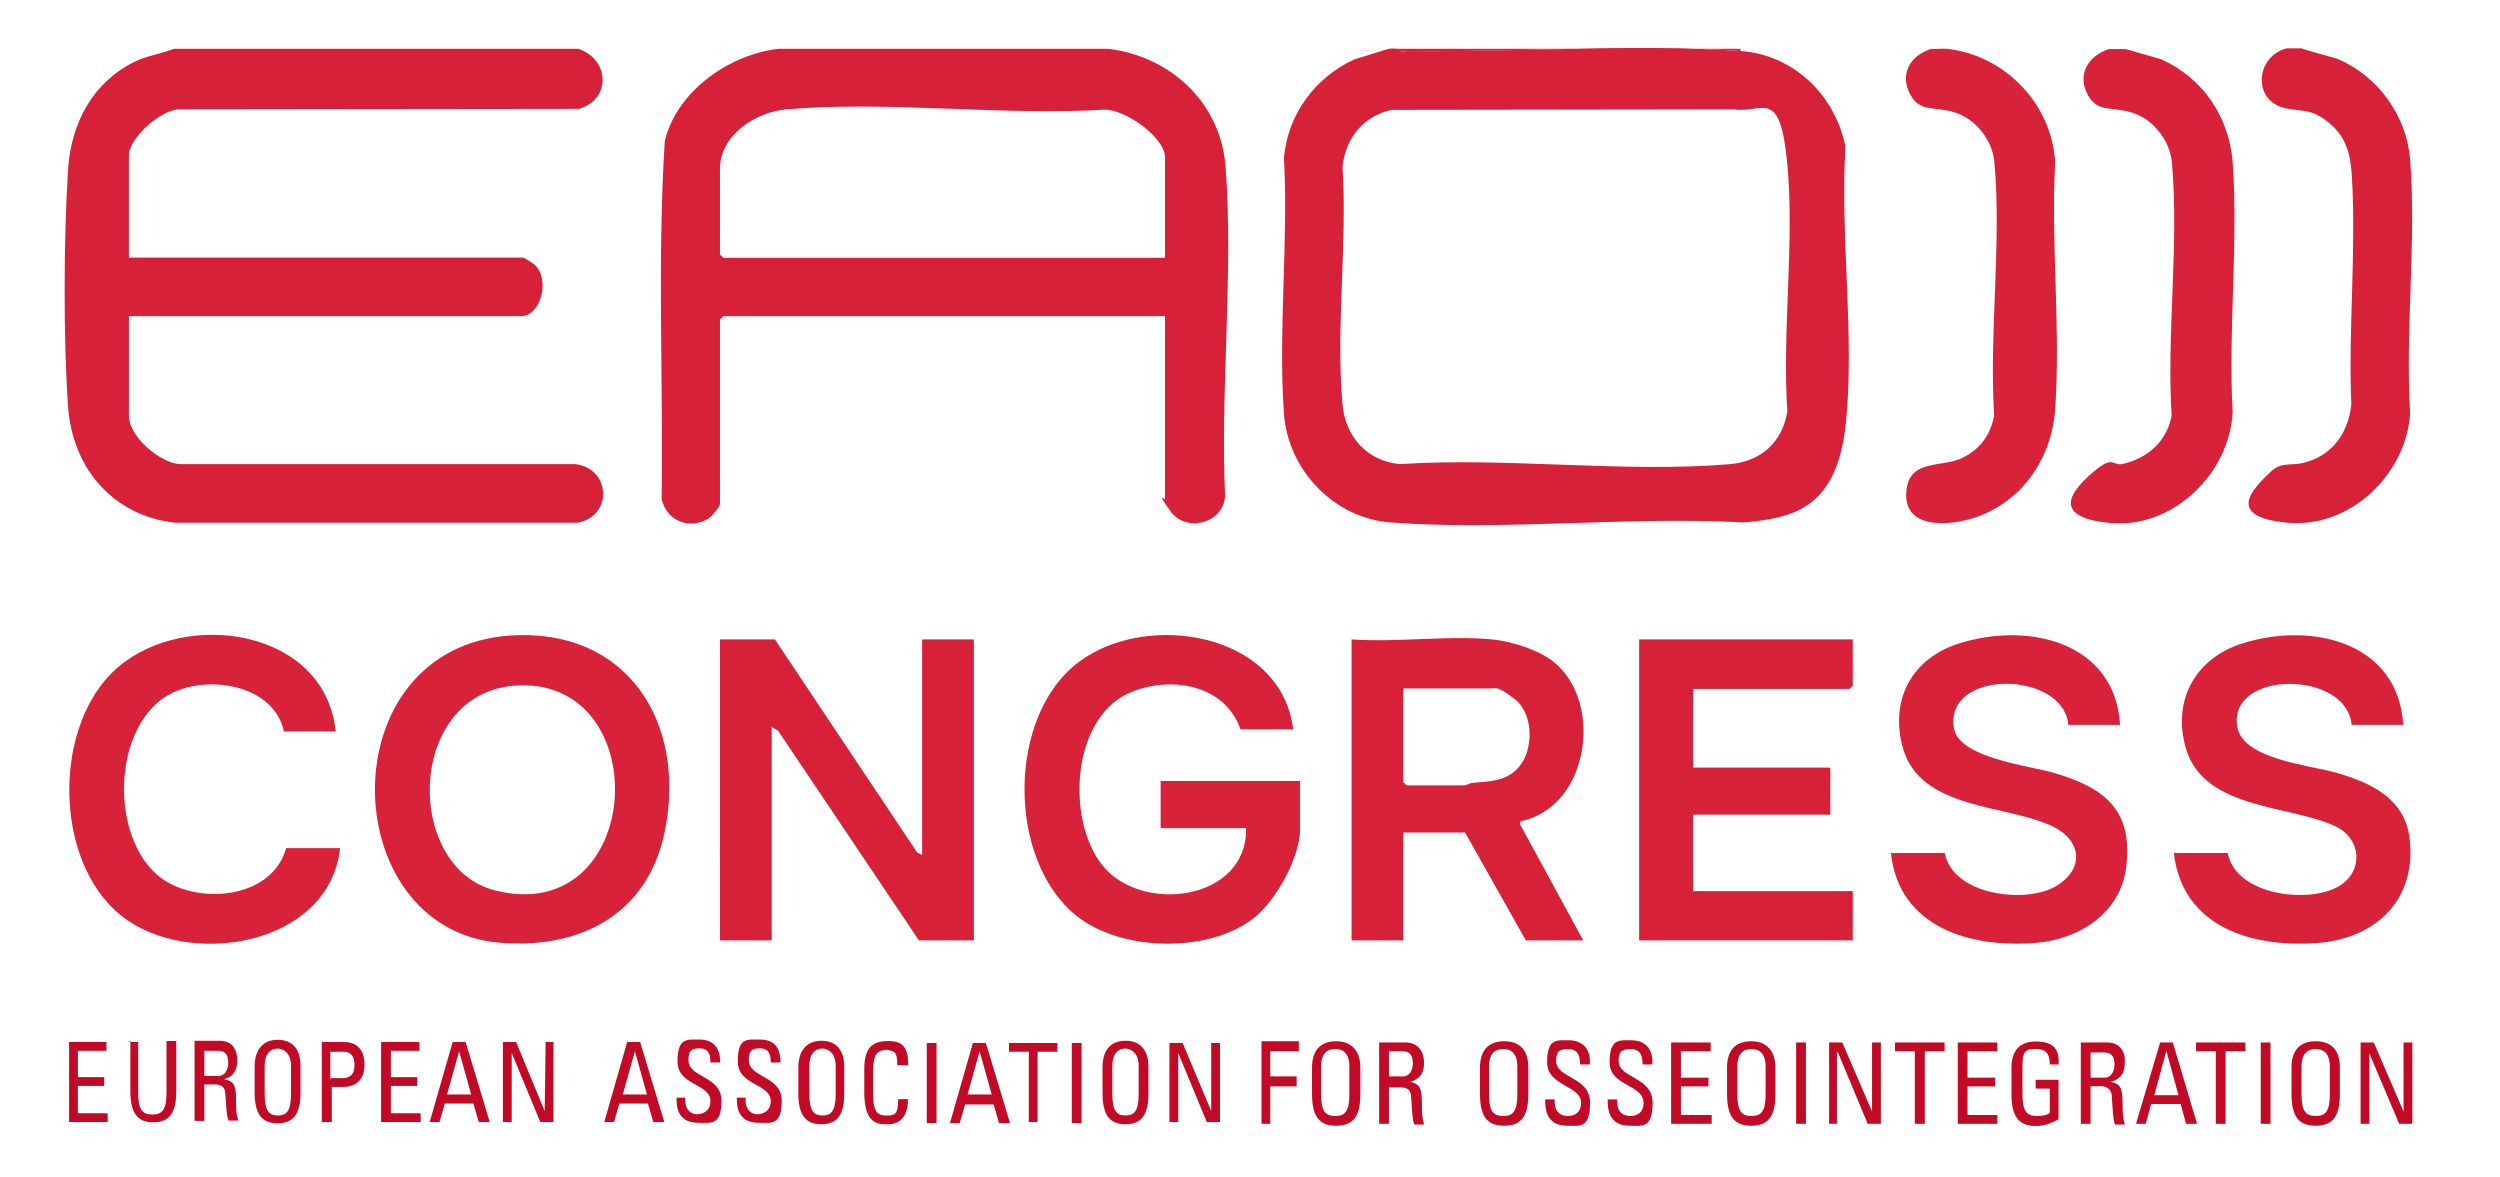 <svg id="Calque_1" xmlns="http://www.w3.org/2000/svg" version="1.1" viewBox="0 0 1024 481.9"><defs><style>.st1{fill:#d72139}.st2{fill:#d8223a}</style></defs><g id="aa9JjP.tif"><path class="st1" d="M323.4 20h127c1.2 0 2.5-.1 3.7 0 25.6 3.2 45.9 22.2 47.9 48.3 3.3 43.5-2.2 91.1-.2 135-.8 11.2-16 14.9-22.3 6.2s-2.3-4.7-2.3-5v-75H296.3s-1.4 1.3-1.4 1.4v75.4c0 1.4-3.4 5.3-4.9 6.2-7.8 4.6-17 .8-19-8.1.7-48.9-1.8-98.1 1.3-146.7 5-20.4 26.2-35.3 46.5-37.7h4.6zm153.8 85.5V64.6c0-8.5-16.2-19.6-24.5-19.7-42.2 2.6-89-3.7-130.7-.1-12.5 1.1-27.1 10.5-27.1 24.4v35s1.3 1.4 1.4 1.4h180.9zM74.9 20h162c12.9 4.3 13.5 20.8.2 24.6l-162.7.2c-7.8-.8-21.6 11.7-21.6 18.8v41.9h161.6c.3 0 4.3 2.6 4.8 3.1 6.3 6.3 2.1 20.9-5.7 20.9H52.8v40.9c0 8.3 12.6 19.2 20.8 19.7h162c14.8 1.8 15.4 21.5.9 24H71.6c-25.4-2.9-41.9-22.4-43.7-47.4-2-27.6-1.8-69.8 0-97.5 1.2-18.6 10-35.3 27-43.8 5.3-2.7 10.9-3.2 16.3-5.4h3.7zM572 20c1 1.5 3.5.9 5.1.9 44 .5 92.6-3 135.8 0 21.8 1.5 38.9 18.2 43 39.3-2.2 36.1 3.8 77.5.2 112.9s-21.7 39.1-41.9 40.9c-47.1-2.6-97.9 3.5-144.6 0-23.2-1.7-42.1-21.6-43.7-44.6-2.4-34 1.9-70.7 0-105 1.7-17.7 12.8-32.7 28.9-40.1l14.4-4.4h2.8zm-2.1 25c-11.6 2.7-18.7 11.5-20 23.2 2 31.5-2.8 66.4 0 97.5 1.2 13.2 10 23.1 23.4 24.4 43.8-2.9 92.2 3.7 135.4 0 12.7-1.1 21.4-9.1 23.4-21.6-2.2-32.6 3-69.1 0-101.2s-9.9-20.8-21.7-22.5l-140.6.2z"/><path class="st2" d="M870.3 20l14.7 4.2c17.1 7.5 28.1 23.6 29.5 42.3 2.4 33-1.9 68.9 0 102.2-1.2 25.2-24.5 48-50.3 45.5s-14.5-14.4-6.4-21.2 7.3-1.9 11.8-3c10.2-2.4 17.8-9.2 19.9-19.6-2.1-33.4 3.1-71 .1-103.9-.8-9-7.7-17.8-16.4-20.4s-13.9 0-17.9-7c-4.8-8.5 0-16.2 8.5-19h6.4zm-72.7 0c23.7 2.7 42.8 22.6 44.2 46.4-1.8 33.1 2.3 68.5 0 101.3-1.4 19.8-13.2 37.4-32.3 44.1-11.2 3.9-31.1 5.3-28.5-11.9 1.8-11.8 14.7-8.4 22.7-12.3s11.6-10 13.1-17.3c-2.1-33.4 3.1-71 .1-103.9-.8-9-7.7-17.8-16.4-20.4s-13.9 0-17.9-7c-4.8-8.6-.2-16.3 8.5-19 2.1.2 4.4-.2 6.4 0z"/><path class="st1" d="M943 20l14.7 4.2c16.5 7.2 28.1 23.3 29.5 41.3 2.6 33.4-2.1 70.2 0 104-1.8 25-24.7 47-50.3 44.6s-14.3-13.8-6.9-20.8c4.4-4.2 8-2.5 13-3.6 12-2.7 18.9-12.1 20.1-24.1-1.3-30.7 2.1-63.3.2-93.8-.6-9.3-2.5-16.2-10.1-22.1-6.8-5.2-9.6-3.9-16.8-5.3-13.9-2.7-12.8-21.2.2-24.6h6.4z"/><path class="st2" d="M236 20H74.9 236zm476.9 0v.9c-43.2-3-91.8.6-135.8 0s-4.1.6-5.1-.9h140.9zm-262.4 0h-127 127z"/><path class="st1" d="M317.4 261.9l58.2 87.2 2.1 1.1v-88.3h21.2v123.3h-22.5l-57.7-85.9-2.6-1.5v87.4h-21.2V261.9h22.5z"/><path class="st2" d="M209.1 260.3c47.7-3.1 72.1 35.5 63.3 79.8-6.8 34.4-34.8 48.9-68.1 46-67-6-69.9-120.9 4.9-125.8zm4.5 20.4c-47.4.7-48.7 74.5-10.9 84 60.7 15.3 66.3-84.8 10.9-84zm316.1 18h-21.6c-6.4-18.1-27.6-21.8-44.1-15.5-25.1 9.6-27.6 52.2-12.5 71.2 16 20.1 59.5 14.6 58.9-15.2h-35v-19.3h57.1v19.8c0 11.6-10.1 29.7-19.4 36.7-18.6 14.1-54 13.3-72.2-1.3-28.5-22.9-28.5-81.8.9-103.9 28-21.1 83-12.2 87.9 27.6z"/><path class="st1" d="M611.1 261.9c6.9.6 17 3.7 22.9 7.5 23.5 15.2 17.9 61.2-11.3 67v1.4l25.8 47.4H625L600.1 341h-25.3v44.2h-21.2V261.9c18.5 1.3 39.3-1.7 57.5 0zm-36.3 20.2v38.2s1.3 1.4 1.4 1.4h23.9c.3 0 1.6-.8 2.7-1 7.1-.7 14-.4 19.3-6.5 6.2-7.1 6.1-21.8-1.6-27.8s-8.4-4.4-9.4-4.4h-36.4zm184.1-20.2v18.9s-1.3 1.4-1.4 1.4h-64v32.2h56.2v19.3h-56.2V365h65.4v20.2h-87.5V261.9h87.5z"/><path class="st2" d="M868.4 296.9h-21.2c-2.1-22.4-50.8-22.9-46.9 1.3 2 12.3 30.8 15.4 40.7 18.3 20.7 6 32.8 15 29.9 38.6-2.3 18.9-19.1 29.6-37 31.1-26.8 2.2-56.1-6.3-59.4-36.8h22.1c3.2 17.6 34 21 46 13.3s8.9-18.7-1-23.8c-18.7-9.7-55.5-6.5-62.4-33.3-5-19.5 4.2-36 23.1-42 28.2-9 64-.9 66.1 33.4zm116 0h-21.2c-1.8-22.2-50-22.7-46.9.4 1.8 13.7 29.8 16.1 40.6 19.2 14.2 4.1 28.1 10.5 30.1 27 2.9 24.6-13.4 40.7-37.2 42.7-27 2.2-55.9-6.3-59.4-36.8h22.1c3.2 17.6 34 21 46 13.3 9.7-6.2 8.6-19.1-1.6-24.1-18.5-9-54.3-6.7-61.6-32.2-5.6-19.5 3.9-36.7 23-42.8 28.2-9 64-.9 66.1 33.4zm-846.9 2.7h-21.2c-4.1-18.8-29.7-23.1-45.1-16.1-26.5 12.1-27 63.9-2.5 77.9 15.7 9 43 5.8 48.5-14h22.1c-4.4 40.3-62.4 49.5-89.7 27.6-27.9-22.3-28.2-78.5-1.4-101.6 27.9-24.1 85-15.8 89.3 26.2z"/></g><path d="M52.6 426.8h4v20.7c0 7.2 1.8 9 5.8 9s5.8-1.8 5.8-9v-21.1h4v20.7c0 9-3.1 12.6-9.4 12.6s-9.4-3.6-9.4-12.6v-20.7l-.9.4zm31.1 17.5v14.8h-4v-32.8H90c5.4 0 7.2 4 7.2 8.1s-1.8 6.7-5.4 7.6c3.6.9 4.9 1.8 4.9 8.5s.4 6.3.9 8.5h-4c-.9-2.2-.9-6.3-1.3-10.8 0-4-3.1-4-4.5-4h-4.5.4zm0-3.6h5.8c2.7 0 4-2.7 4-5.4s-.9-4.9-4-4.9h-5.8v10.3zm20.6 6.8v-10.8c0-6.3 3.1-10.8 9.4-10.8s9.4 4 9.4 10.8v10.8c0 9-3.1 12.6-9.4 12.6s-9.4-3.6-9.4-12.6m14.9.4v-11.2c0-6.7-4.5-7.2-5.4-7.2s-5.4 0-5.4 7.2v11.2c0 7.2 1.8 9 5.4 9s5.4-1.8 5.4-9m12.6 11.7v-32.8h9c4 0 8.5 1.8 8.5 9.4s-5.4 9-8.5 9h-4.9v14.4h-4zm4-18h4c1.8 0 5.4 0 5.4-5.4s-3.6-5.4-4.5-5.4h-5.4V442l.4-.4zm20.3 18v-32.8h15.7v3.6h-11.7v10.8h10.8v3.6h-10.8V456h12.2v3.6h-16.2zm-127.8 0v-32.8h15.3v3.6H31.9v10.8h10.8v3.6H31.9V456h12.2v3.6H28.3zm157.5-32.8h4.9l9.9 32.8h-4.5l-2.2-7.6h-11.7l-2.2 7.6h-4l9.4-32.8h.4zm2.2 4l-4.9 17.5h9.9l-4.9-17.5zm38.7-4v32.8h-5.4l-11.7-28.3v28.3H206v-32.8h5.4l11.7 28.3.4-28.3h3.2zm30.6 0h4.9l9.9 32.8h-4.5l-2.2-7.6h-11.7l-2.2 7.6h-4l9.4-32.8h.4zm2.7 4l-4.9 17.5h9.9l-4.9-17.5zm20.7 18.9v.9c0 4.5 2.7 5.8 4.9 5.8s5.4-1.3 5.4-5.4c0-7.2-13.5-6.3-13.5-16.2s4-9 9-9 8.5 2.7 8.5 9.4h-4c0-3.6-.9-5.8-4.5-5.8s-4.5 1.3-4.5 4.9c0 7.2 13.5 6.3 13.5 16.6s-4.5 9-9.4 9c-9 0-9-7.2-9-10.3h3.6zm24.7 0v.9c0 4.5 2.7 5.8 4.9 5.8s5.4-1.3 5.4-5.4c0-7.2-13.5-6.3-13.5-16.2s3.6-9 9-9 8.5 2.7 8.5 9.4h-4c0-3.6-.9-5.8-4.5-5.8s-4.5 1.3-4.5 4.9c0 7.2 13.5 6.3 13.5 16.6s-4.5 9-9.4 9c-9 0-9-7.2-9-10.3h3.6zm21.6-1.8v-10.8c0-6.3 3.1-10.8 9.4-10.8s9.4 4 9.4 10.8v10.8c0 9-3.1 12.6-9.4 12.6s-9.4-3.6-9.4-12.6m15.3 0v-11.2c0-6.7-4.5-7.2-5.4-7.2s-5.4 0-5.4 7.2v11.2c0 7.2 1.8 9 5.4 9s5.4-1.8 5.4-9m25.2-11.7c0-1.8 0-3.6-.9-4.9-.9-.9-2.7-1.3-3.6-1.3-3.1 0-4.5 2.2-4.5 2.7 0 0-.9 1.3-.9 6.7v8.5c0 8.1 2.2 9 5.4 9s4.9 0 4.9-6.7h4c0 10.3-6.7 10.3-8.5 10.3-3.6 0-9.4 0-9.4-13v-9.4c0-9.4 3.6-11.7 9.9-11.7s8.1 3.1 8.1 9.9h-4.5zm12.1-9h4V460h-4zm19.3 0h4.9l9.9 32.8h-4.5l-2.2-7.6h-11.7l-2.2 7.6h-4l9.4-32.8h.4zm2.3 3.6l-4.9 17.5h9.9l-4.9-17.5zm31.9-3.6v3.6H425v28.8h-3.6v-28.8h-8.1v-3.6h19.8zm5.9 0h4V460h-4zm12.6 20.7v-10.8c0-6.7 3.1-10.8 9.4-10.8s9.4 4 9.4 10.8v10.8c0 9-3.1 12.6-9.4 12.6s-9.4-3.6-9.4-12.6m14.8 0v-11.2c0-6.7-4.5-7.2-5.4-7.2s-5.4 0-5.4 7.2v11.2c0 7.2 1.8 9 5.4 9s5.4-1.8 5.4-9m33.3-20.7v32.4h-5.4l-11.7-28.3v28.3H479v-32.4h5.4l11.7 27.9v-27.9h3.6zm17 33.1v-33.8H532v4.1h-11.7v10.3h10.8v4.1h-10.8v15.3h-3.6zm20.7-12.2v-10.8c0-6.7 3.1-10.8 9.9-10.8s9.9 4.5 9.9 10.8v10.8c0 9.4-3.1 13-9.9 13s-9.9-3.6-9.9-13m15.3 0v-11.2c0-7.2-4.5-7.2-5.8-7.2s-5.8 0-5.8 7.2v11.2c0 7.2 1.8 9 5.8 9s5.8-1.8 5.8-9m16.2-3.1v15.3h-4V427h10.8c5.4 0 7.6 4 7.6 8.5s-2.2 6.7-5.8 7.6c3.6.9 4.9 1.8 4.9 8.5s.4 6.7.9 9h-4c-.9-2.2-.9-6.7-1.3-11.2 0-4-3.1-4-4.5-4H569v-.4zm0-4.1h5.8c2.7 0 4-2.7 4-5.4s-.9-4.9-4-4.9h-5.8v10.8-.4zm37.3 7.2v-10.8c0-6.7 3.1-10.8 9.9-10.8s9.9 4 9.9 10.8v10.8c0 9.4-3.1 13-9.9 13s-9.9-3.6-9.9-13m15.3 0v-11.2c0-7.2-4.5-7.2-5.8-7.2s-5.8 0-5.8 7.2v11.2c0 7.2 1.8 9 5.8 9s5.8-1.8 5.8-9m15.3 2.3v.9c0 4.5 2.7 5.8 5.4 5.8s5.4-1.3 5.4-5.4c0-7.2-13.9-6.7-13.9-16.6s4-9 9-9 9 3.1 8.5 9.9h-4c0-3.6-.9-6.3-4.9-6.3s-4.9 1.3-4.9 4.9c0 7.2 13.9 6.3 13.9 17.1s-4.5 9.4-9.4 9.4c-9 0-9-7.6-9-10.8h4zm25.6 0v.9c0 4.5 2.7 5.8 5.4 5.8s5.4-1.3 5.4-5.4c0-7.6-13.9-6.7-13.9-16.6s4-9 9-9 9 3.1 8.5 9.9h-4c0-3.6-.9-6.3-4.9-6.3s-4.9 1.3-4.9 4.9c0 7.2 13.9 6.3 13.9 17.1s-4.5 9.4-9.4 9.4c-9 0-9-7.6-9-10.8h4zm22.1 9.9V427h16.2v3.6h-12.2v10.8h11.3v3.6h-11.3v11.7h12.6v3.6h-16.6zm22.9-12.2v-10.8c0-6.7 3.1-10.8 9.9-10.8s9.9 4.5 9.9 10.8v10.8c0 9.4-3.1 13-9.9 13s-9.9-3.6-9.9-13m15.8 0v-11.2c0-7.2-4.5-7.2-5.8-7.2s-5.8 0-5.8 7.2v11.2c0 7.2 1.8 9 5.8 9s5.8-1.8 5.8-9m12.5-21.1h4v33.3h-4zm34.7 0v33.3H765L752.8 431h-.4v29.3h-3.2V427h5.4l12.2 28.3V427h3.6zm26.1 0v3.6h-8.1v29.7h-4.1v-29.7h-8.1V427h20.3zm5.4 33.3V427h16.2v3.6h-12.2v10.8h11.3v3.6h-11.3v11.7h12.2v3.6h-16.2zm37.7-24.3c0-4-1.3-6.3-5.4-6.3s-5.8 0-5.8 7.2v11.2c0 7.2 1.8 9 5.8 9s4.9-.9 5.4-1.3v-9.9h-5.8v-3.6h9.4v16.2c-2.7 1.3-5.4 2.7-9.4 2.7-6.7 0-9.9-3.6-9.9-13v-10.8c0-6.7 3.1-10.8 9.9-10.8s9.9 2.7 9.4 9.4h-4 .4zm16.7 9v15.3h-4V427h10.8c5.4 0 7.6 4 7.2 8.5 0 4-1.8 6.7-5.8 7.6 3.6.9 4.9 1.8 4.9 8.5s.4 6.7.9 9h-4c-.9-2.2-.9-6.7-1.3-11.2 0-4-3.1-4.5-4.5-4.5H856h.4zm0-3.6h5.8c2.7 0 4-2.7 4-5.4s-.9-4.9-4-4.9h-5.8v10.8-.4zm28.8-14.4h4.9l9.9 33.3h-4.5l-2.2-8.1h-12.1l-2.2 8.1h-4l9.9-33.3h.4zm2.2 3.6l-4.9 18h9.9l-4.9-18zm32.4-3.6v3.6h-8.1v29.7h-4v-29.7h-8.1V427h20.2zm6.3 0h4v33.3h-4zm12.6 21.1v-10.8c0-6.7 3.1-10.8 9.9-10.8s9.9 4 9.9 10.8v10.8c0 9.4-3.1 13-9.9 13s-9.9-3.6-9.9-13m15.7 0v-11.2c0-7.2-4.5-7.2-5.8-7.2s-5.8 0-5.8 7.2v11.2c0 7.2 1.8 9 5.8 9s5.8-1.8 5.8-9m33.8-21.1v33.3h-5.4l-12.2-28.8v28.8h-3.6V427h5.4l12.2 28.3V427h3.6z" fill="#c00a26"/></svg>